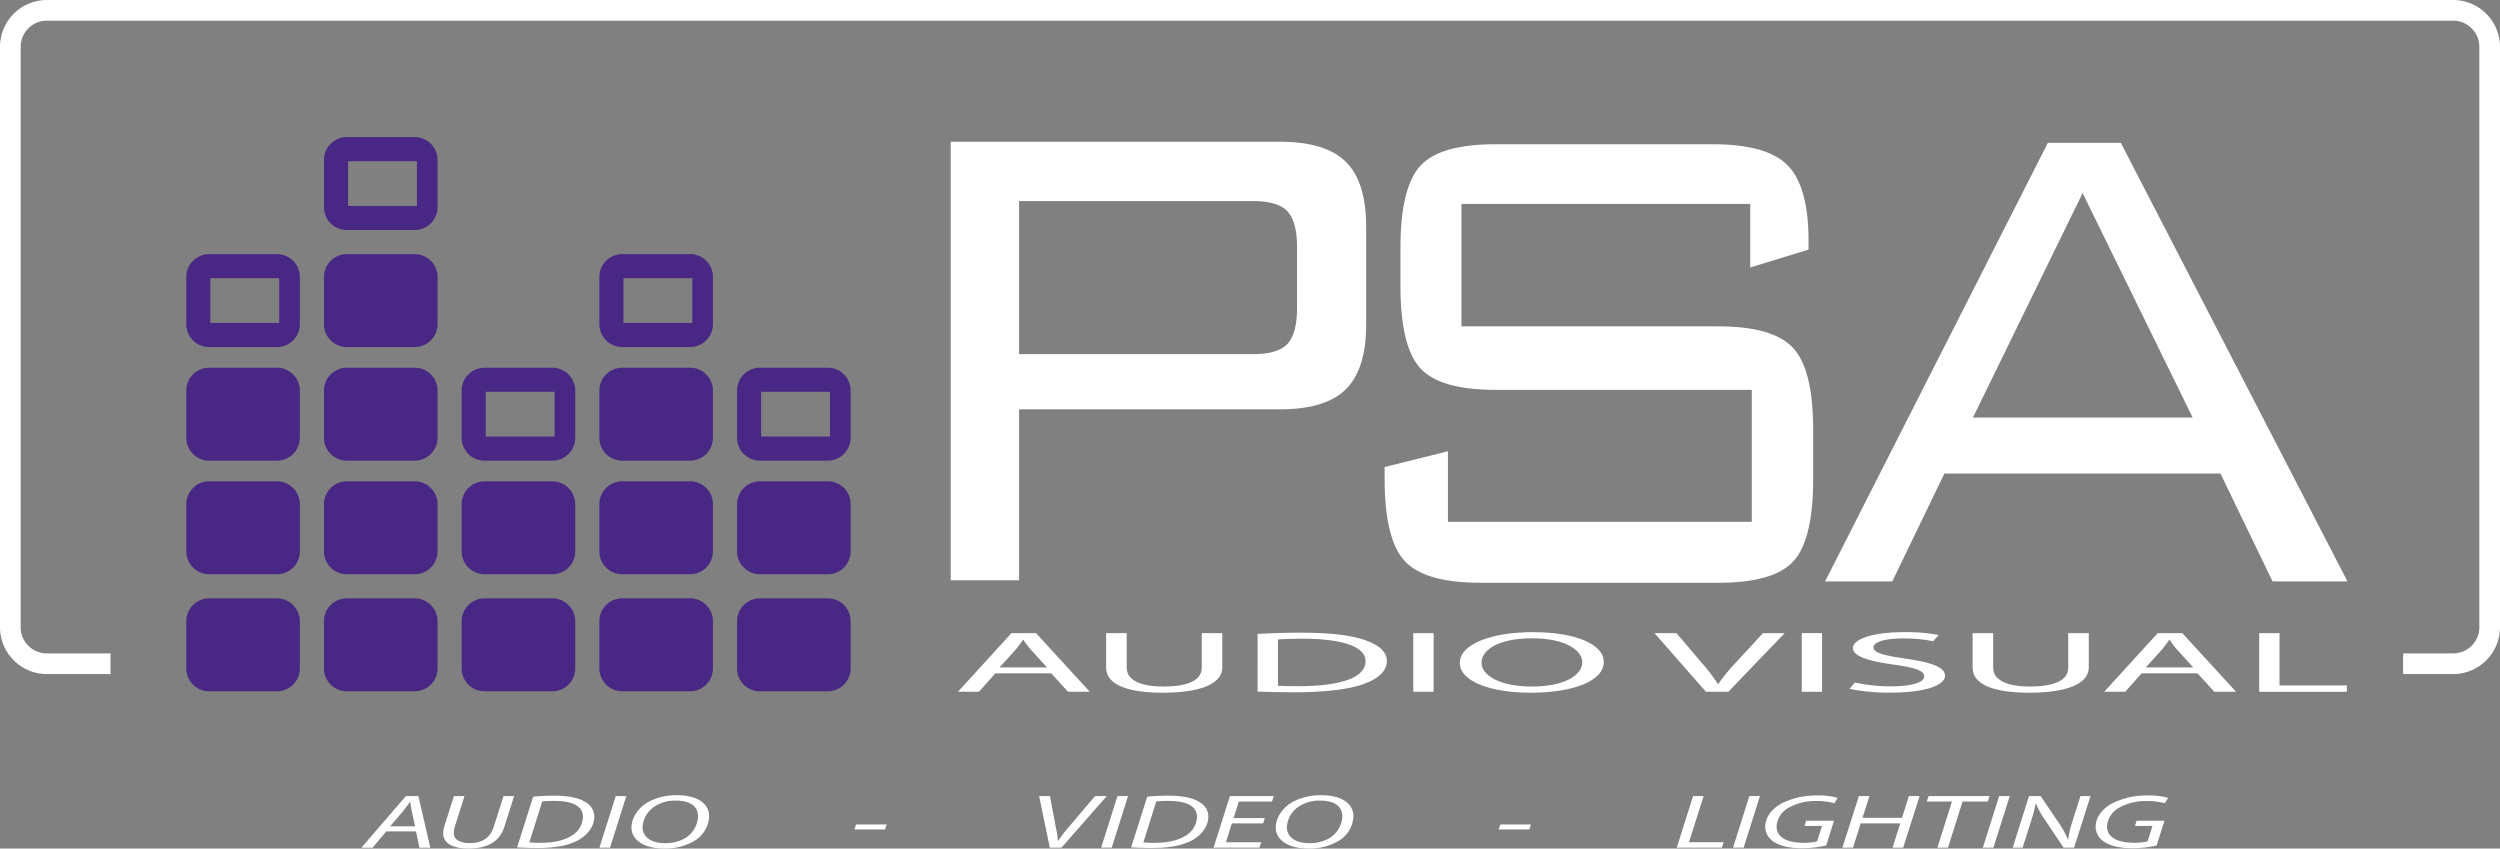 <svg id="Layer_1" data-name="Layer 1" xmlns="http://www.w3.org/2000/svg" viewBox="0 0 726.262 246.506">
  <rect x="0" y="0" width="726.262" height="246.506" fill="#808080" stroke="none"/>
  <defs>
    <style>
      .cls-1 {
        fill: none;
        stroke: #fff;
        stroke-miterlimit: 10;
        stroke-width: 6px;
      }

      .cls-2 {
        fill: #482884;
      }

      .cls-3 {
        fill: #fff;
      }
    </style>
  </defs>
  <title>PSA Audio Visual Logo 2017 White on black</title>
  <path class="cls-1" d="M100.667,332.695H82.188a10.634,10.634,0,0,1-10.634-10.634V153.506a10.634,10.634,0,0,1,10.634-10.634H781.183a10.634,10.634,0,0,1,10.634,10.634V322.061a10.634,10.634,0,0,1-10.634,10.634H766.667" transform="translate(-68.555 -139.872)"/>
  <path class="cls-2" d="M189.075,179.695H169.323a6.655,6.655,0,0,0-6.655,6.655V200.04a6.655,6.655,0,0,0,6.655,6.655h19.689a6.655,6.655,0,0,0,6.655-6.655v-13.6A6.643,6.643,0,0,0,189.075,179.695Zm.592,20h-20v-13h20Zm-.592,47H169.323a6.655,6.655,0,0,0-6.655,6.655V267.04a6.655,6.655,0,0,0,6.655,6.655h19.689a6.655,6.655,0,0,0,6.655-6.655v-13.6A6.643,6.643,0,0,0,189.075,246.695Zm0,33H169.323a6.655,6.655,0,0,0-6.655,6.655V300.04a6.655,6.655,0,0,0,6.655,6.655h19.689a6.655,6.655,0,0,0,6.655-6.655V286.474A6.652,6.652,0,0,0,189.075,279.695Zm-39.992,34h-19.76a6.655,6.655,0,0,0-6.655,6.655V334.04a6.655,6.655,0,0,0,6.655,6.655h19.689a6.655,6.655,0,0,0,6.655-6.655v-13.6A6.689,6.689,0,0,0,149.083,313.695Zm39.992,0H169.323a6.655,6.655,0,0,0-6.655,6.655V334.04a6.655,6.655,0,0,0,6.655,6.655h19.689a6.655,6.655,0,0,0,6.655-6.655v-13.6A6.667,6.667,0,0,0,189.075,313.695Zm-39.992-34H129.252a6.668,6.668,0,0,0-6.585,6.77V300.04a6.655,6.655,0,0,0,6.655,6.655h19.689a6.655,6.655,0,0,0,6.655-6.655V286.464A6.668,6.668,0,0,0,149.083,279.695Zm-.071-33H129.323a6.655,6.655,0,0,0-6.655,6.655V267.04a6.655,6.655,0,0,0,6.655,6.655h19.689a6.655,6.655,0,0,0,6.655-6.655V253.35A6.655,6.655,0,0,0,149.012,246.695Zm6.655-26.345a6.655,6.655,0,0,0-6.655-6.655h-19.76a6.673,6.673,0,0,0-6.585,6.779V234.04a6.655,6.655,0,0,0,6.655,6.655h19.689a6.655,6.655,0,0,0,6.655-6.655Zm-6,13.345h-20v-13h20Zm39.408-20H169.323a6.655,6.655,0,0,0-6.655,6.655V234.04a6.655,6.655,0,0,0,6.655,6.655h19.689a6.655,6.655,0,0,0,6.655-6.655v-13.6A6.643,6.643,0,0,0,189.075,213.695Zm120.038,100H289.323a6.655,6.655,0,0,0-6.655,6.655V334.04a6.655,6.655,0,0,0,6.655,6.655h19.689a6.655,6.655,0,0,0,6.655-6.655v-13.6A6.635,6.635,0,0,0,309.113,313.695Zm-40.038-67H249.323a6.655,6.655,0,0,0-6.655,6.655V267.04a6.655,6.655,0,0,0,6.655,6.655h19.689a6.655,6.655,0,0,0,6.655-6.655v-13.6A6.643,6.643,0,0,0,269.075,246.695Zm-40,67H209.323a6.655,6.655,0,0,0-6.655,6.655V334.04a6.655,6.655,0,0,0,6.655,6.655h19.689a6.655,6.655,0,0,0,6.655-6.655v-13.6A6.692,6.692,0,0,0,229.075,313.695Zm80.038-34H289.323a6.655,6.655,0,0,0-6.655,6.655V300.04a6.655,6.655,0,0,0,6.655,6.655h19.689a6.655,6.655,0,0,0,6.655-6.655V286.474A6.62,6.62,0,0,0,309.113,279.695Zm0-33H289.323a6.655,6.655,0,0,0-6.655,6.655V267.04a6.655,6.655,0,0,0,6.655,6.655h19.689a6.655,6.655,0,0,0,6.655-6.655v-13.6A6.611,6.611,0,0,0,309.113,246.695Zm.593,20H289.667v-13h20v13Zm-40.631-53H249.323a6.655,6.655,0,0,0-6.655,6.655V234.04a6.655,6.655,0,0,0,6.655,6.655h19.689a6.655,6.655,0,0,0,6.655-6.655v-13.6A6.643,6.643,0,0,0,269.075,213.695Zm.592,20h-20v-13h20Zm-40.655,13H209.323a6.655,6.655,0,0,0-6.655,6.655V267.04a6.655,6.655,0,0,0,6.655,6.655h19.689a6.655,6.655,0,0,0,6.655-6.655V253.35A6.655,6.655,0,0,0,229.012,246.695Zm.655,20h-20v-13h20Zm-.592,13H209.323a6.655,6.655,0,0,0-6.655,6.655V300.04a6.655,6.655,0,0,0,6.655,6.655h19.689a6.655,6.655,0,0,0,6.655-6.655V286.474A6.676,6.676,0,0,0,229.075,279.695Zm40,0H249.323a6.655,6.655,0,0,0-6.655,6.655V300.04a6.655,6.655,0,0,0,6.655,6.655h19.689a6.655,6.655,0,0,0,6.655-6.655V286.474A6.652,6.652,0,0,0,269.075,279.695Zm0,34H249.323a6.655,6.655,0,0,0-6.655,6.655V334.04a6.655,6.655,0,0,0,6.655,6.655h19.689a6.655,6.655,0,0,0,6.655-6.655v-13.6A6.667,6.667,0,0,0,269.075,313.695Z" transform="translate(-68.555 -139.872)"/>
  <g>
    <path class="cls-3" d="M344.749,308.446v-127.4h95.559q13.347,0,19.236,5.845t5.888,18.863V234.2q0,12.9-5.888,18.743t-19.236,5.845H364.6v49.659Zm87.82-110.165H364.6v44.477h67.968q7.29,0,10.039-3.014t2.748-10.366V211.66q0-7.35-2.748-10.366T432.569,198.281Z" transform="translate(-68.555 -139.872)"/>
    <path class="cls-3" d="M577.007,199.125H493.112v35.557h74.7q15.815,0,21.647,6.268t5.832,23.744v14.343q0,17.6-5.72,23.865t-21.759,6.268h-69.2q-16.152,0-21.984-6.328t-5.832-23.8v-3.5l18.395-4.58v20.49h88.269V253.123H502.982q-16.151,0-21.871-6.328t-5.72-23.8V211.9q0-17.475,5.72-23.8t21.871-6.328h63.146q15.815,0,21.815,6.207t6,21.756v2.652l-16.936,5.182Z" transform="translate(-68.555 -139.872)"/>
    <path class="cls-3" d="M598.754,308.774l64.715-127.4h21.2l65.836,127.4H728.746l-15.141-31.338H633.411L618.27,308.774Zm42.955-47.61H705.53l-31.967-65.207Z" transform="translate(-68.555 -139.872)"/>
    <g>
      <path class="cls-3" d="M357.706,335.472l-4.753,5.36h-6.111l15.549-17.041h7.129l15.618,17.041h-6.315l-4.889-5.36Zm15.006-1.719-4.481-4.905a26.385,26.385,0,0,1-2.376-3.11h-.136a33.484,33.484,0,0,1-2.309,3.085l-4.481,4.931Z" transform="translate(-68.555 -139.872)"/>
      <path class="cls-3" d="M395.867,323.791v10.088c0,3.818,4.549,5.437,10.661,5.437,6.79,0,11.136-1.669,11.136-5.437V323.791h5.976v9.937c0,5.233-7.4,7.383-17.315,7.383-9.371,0-16.432-2-16.432-7.282V323.791Z" transform="translate(-68.555 -139.872)"/>
      <path class="cls-3" d="M433.893,324.019c3.6-.2,7.877-.354,12.563-.354,8.487,0,14.53.733,18.537,2.124,4.074,1.391,6.45,3.363,6.45,6.119,0,2.781-2.309,5.057-6.586,6.624-4.278,1.593-11.34,2.452-20.235,2.452-4.21,0-7.74-.075-10.729-.2Zm5.908,15.069c1.493.1,3.666.126,5.975.126,12.63,0,19.488-2.63,19.488-7.231.067-4.02-6.043-6.573-18.537-6.573-3.056,0-5.364.1-6.926.228Z" transform="translate(-68.555 -139.872)"/>
      <path class="cls-3" d="M485.024,323.791v17.041h-5.908V323.791Z" transform="translate(-68.555 -139.872)"/>
      <path class="cls-3" d="M534.456,332.135c0,5.865-9.574,8.976-21.253,8.976-12.086,0-20.574-3.489-20.574-8.647,0-5.41,9.031-8.95,21.253-8.95C526.376,323.513,534.456,327.078,534.456,332.135Zm-35.512.277c0,3.642,5.3,6.9,14.6,6.9,9.37,0,14.667-3.212,14.667-7.08,0-3.388-4.754-6.928-14.6-6.928C503.833,325.308,498.944,328.671,498.944,332.412Z" transform="translate(-68.555 -139.872)"/>
      <path class="cls-3" d="M564.131,340.832l-14.938-17.041h6.383l7.13,8.394a52.5,52.5,0,0,1,4.889,6.372h.136a54.085,54.085,0,0,1,5.229-6.347l7.741-8.419h6.314l-16.364,17.041Z" transform="translate(-68.555 -139.872)"/>
      <path class="cls-3" d="M597.879,323.791v17.041h-5.908V323.791Z" transform="translate(-68.555 -139.872)"/>
      <path class="cls-3" d="M607.386,338.152a49.97,49.97,0,0,0,10.593,1.112c6.043,0,9.574-1.188,9.574-2.908,0-1.593-2.444-2.5-8.624-3.388-7.469-.986-12.086-2.427-12.086-4.829,0-2.655,5.907-4.627,14.8-4.627a51.359,51.359,0,0,1,10.117.834l-1.63,1.8a44.139,44.139,0,0,0-8.691-.81c-6.247,0-8.624,1.391-8.624,2.554,0,1.593,2.784,2.377,9.1,3.287,7.74,1.112,11.679,2.5,11.679,5.006,0,2.63-5.229,4.905-16.024,4.905A57.614,57.614,0,0,1,605.892,340Z" transform="translate(-68.555 -139.872)"/>
      <path class="cls-3" d="M647.584,323.791v10.088c0,3.818,4.549,5.437,10.66,5.437,6.79,0,11.136-1.669,11.136-5.437V323.791h5.976v9.937c0,5.233-7.4,7.383-17.315,7.383-9.37,0-16.432-2-16.432-7.282V323.791Z" transform="translate(-68.555 -139.872)"/>
      <path class="cls-3" d="M690.7,335.472l-4.753,5.36h-6.111l15.55-17.041h7.13l15.617,17.041h-6.315l-4.889-5.36Zm15.007-1.719-4.481-4.905a26.34,26.34,0,0,1-2.377-3.11h-.136a33.4,33.4,0,0,1-2.309,3.085l-4.481,4.931Z" transform="translate(-68.555 -139.872)"/>
      <path class="cls-3" d="M724.857,323.791h5.908v15.2h19.556v1.846H724.857Z" transform="translate(-68.555 -139.872)"/>
    </g>
    <g>
      <path class="cls-3" d="M180.765,381.391l-3.967,4.742h-3.263l12.94-15h3.634l3.448,15h-3.152l-1-4.742Zm8.38-1.469-.964-4.342c-.148-.779-.333-1.87-.445-2.761h-.074c-.667.891-1.3,1.826-2.04,2.738l-3.745,4.364Z" transform="translate(-68.555 -139.872)"/>
      <path class="cls-3" d="M203.495,371.128l-2.818,8.883a6.7,6.7,0,0,0-.3,1.893c0,1.914,1.854,2.894,4.635,2.894,3.412,0,5.933-1.38,6.971-4.742l2.855-8.927h3.078l-2.855,8.972c-1.446,4.475-5.154,6.278-10.456,6.278-4.116,0-7.3-1.336-7.3-4.431a6.928,6.928,0,0,1,.334-2.07l2.781-8.749Z" transform="translate(-68.555 -139.872)"/>
      <path class="cls-3" d="M223.442,371.328a59.609,59.609,0,0,1,6.192-.312c4.19,0,7.341.712,9.2,2a4.8,4.8,0,0,1,2.373,4.073c0,2.717-1.817,5.41-5.042,7.058-2.892,1.447-6.526,2.07-11.309,2.07-2.188,0-4.45-.066-6.081-.178ZM222.33,384.6c1.112.089,2.3.111,3.226.111,3.967,0,6.859-.712,8.936-2a6.566,6.566,0,0,0,3.412-5.521c0-2.672-2.188-4.653-8.417-4.653a32.442,32.442,0,0,0-3.411.156Z" transform="translate(-68.555 -139.872)"/>
      <path class="cls-3" d="M250.509,371.128l-4.746,15h-3.078l4.746-15Z" transform="translate(-68.555 -139.872)"/>
      <path class="cls-3" d="M274.573,377.027a8.768,8.768,0,0,1-4.523,7.258,16.751,16.751,0,0,1-8.565,2.093c-6.452,0-9.492-2.917-9.492-6.1,0-2.648,1.743-5.565,4.783-7.368a17.223,17.223,0,0,1,8.38-2.026C271.867,370.883,274.573,373.821,274.573,377.027Zm-15.536-3.072a7.753,7.753,0,0,0-3.819,6.167c0,2.448,1.816,4.7,6.711,4.7a11.294,11.294,0,0,0,5.71-1.491,7.842,7.842,0,0,0,3.708-6.212c0-2.137-1.149-4.675-6.6-4.675A10.9,10.9,0,0,0,259.037,373.955Z" transform="translate(-68.555 -139.872)"/>
      <path class="cls-3" d="M326.111,379.388l-.445,1.446h-8.9l.482-1.446Z" transform="translate(-68.555 -139.872)"/>
      <path class="cls-3" d="M373.533,386.133l-3.115-15h3.152l1.816,9.617a21.476,21.476,0,0,1,.482,3.384h.111a33.391,33.391,0,0,1,2.744-3.629l7.935-9.372h3.412l-13.163,15Z" transform="translate(-68.555 -139.872)"/>
      <path class="cls-3" d="M396.261,371.128l-4.746,15h-3.078l4.746-15Z" transform="translate(-68.555 -139.872)"/>
      <path class="cls-3" d="M401.823,371.328a59.609,59.609,0,0,1,6.192-.312c4.19,0,7.341.712,9.2,2a4.8,4.8,0,0,1,2.373,4.073c0,2.717-1.817,5.41-5.042,7.058-2.892,1.447-6.526,2.07-11.309,2.07-2.188,0-4.45-.066-6.081-.178ZM400.71,384.6c1.112.089,2.3.111,3.226.111,3.967,0,6.859-.712,8.936-2a6.567,6.567,0,0,0,3.411-5.521c0-2.672-2.188-4.653-8.417-4.653a32.442,32.442,0,0,0-3.411.156Z" transform="translate(-68.555 -139.872)"/>
      <path class="cls-3" d="M435.49,379.075h-9.084l-1.706,5.477h10.233l-.519,1.581H421.1l4.747-15H438.6l-.519,1.58h-9.641l-1.521,4.81h9.084Z" transform="translate(-68.555 -139.872)"/>
      <path class="cls-3" d="M461.741,377.027a8.767,8.767,0,0,1-4.523,7.258,16.746,16.746,0,0,1-8.564,2.093c-6.452,0-9.492-2.917-9.492-6.1,0-2.648,1.742-5.565,4.782-7.368a17.227,17.227,0,0,1,8.38-2.026C459.035,370.883,461.741,373.821,461.741,377.027Zm-15.535-3.072a7.754,7.754,0,0,0-3.819,6.167c0,2.448,1.816,4.7,6.711,4.7a11.29,11.29,0,0,0,5.71-1.491,7.842,7.842,0,0,0,3.708-6.212c0-2.137-1.149-4.675-6.6-4.675A10.9,10.9,0,0,0,446.206,373.955Z" transform="translate(-68.555 -139.872)"/>
      <path class="cls-3" d="M513.279,379.388l-.445,1.446h-8.9l.481-1.446Z" transform="translate(-68.555 -139.872)"/>
      <path class="cls-3" d="M560.4,371.128h3.077l-4.264,13.4H569.3l-.52,1.6H555.658Z" transform="translate(-68.555 -139.872)"/>
      <path class="cls-3" d="M579.833,371.128l-4.746,15H572.01l4.746-15Z" transform="translate(-68.555 -139.872)"/>
      <path class="cls-3" d="M599.077,385.487a31.484,31.484,0,0,1-7.046.8c-3.522,0-6.266-.6-8.157-1.87a5.151,5.151,0,0,1-2.521-4.386c0-2.494,1.669-5.1,4.895-6.835a22.468,22.468,0,0,1,10.271-2.227,20.149,20.149,0,0,1,5.9.69l-1,1.559a18.8,18.8,0,0,0-5.266-.646A15.827,15.827,0,0,0,588.4,374.4a6.7,6.7,0,0,0-3.745,5.5c0,2.894,2.41,4.809,7.972,4.809a16.032,16.032,0,0,0,3.819-.423l1.409-4.475h-5.08l.481-1.514h8.084Z" transform="translate(-68.555 -139.872)"/>
      <path class="cls-3" d="M611.646,371.128l-2.039,6.322H621.1l2-6.322h3.114l-4.783,15h-3.077l2.225-7.058H609.088l-2.226,7.058h-3.077l4.783-15Z" transform="translate(-68.555 -139.872)"/>
      <path class="cls-3" d="M635.6,372.73h-7.3l.52-1.6h17.724l-.52,1.6h-7.342l-4.227,13.4h-3.078Z" transform="translate(-68.555 -139.872)"/>
      <path class="cls-3" d="M652.4,371.128l-4.746,15h-3.077l4.746-15Z" transform="translate(-68.555 -139.872)"/>
      <path class="cls-3" d="M653.248,386.133l4.746-15h3.374l5.747,8.5a24.094,24.094,0,0,1,2.188,4.186l.073-.022a24.364,24.364,0,0,1,1.039-4.7l2.521-7.97h2.93l-4.783,15h-3.04l-5.674-8.482a21.259,21.259,0,0,1-2.336-4.318l-.111.022a44.023,44.023,0,0,1-1.3,4.942l-2.483,7.836Z" transform="translate(-68.555 -139.872)"/>
      <path class="cls-3" d="M695.073,385.487a31.484,31.484,0,0,1-7.046.8c-3.522,0-6.266-.6-8.157-1.87a5.151,5.151,0,0,1-2.521-4.386c0-2.494,1.669-5.1,4.895-6.835a22.468,22.468,0,0,1,10.271-2.227,20.149,20.149,0,0,1,5.9.69l-1,1.559a18.8,18.8,0,0,0-5.266-.646,15.827,15.827,0,0,0-7.749,1.825,6.7,6.7,0,0,0-3.745,5.5c0,2.894,2.41,4.809,7.972,4.809a16.032,16.032,0,0,0,3.819-.423l1.409-4.475h-5.08l.481-1.514h8.084Z" transform="translate(-68.555 -139.872)"/>
    </g>
  </g>
</svg>
